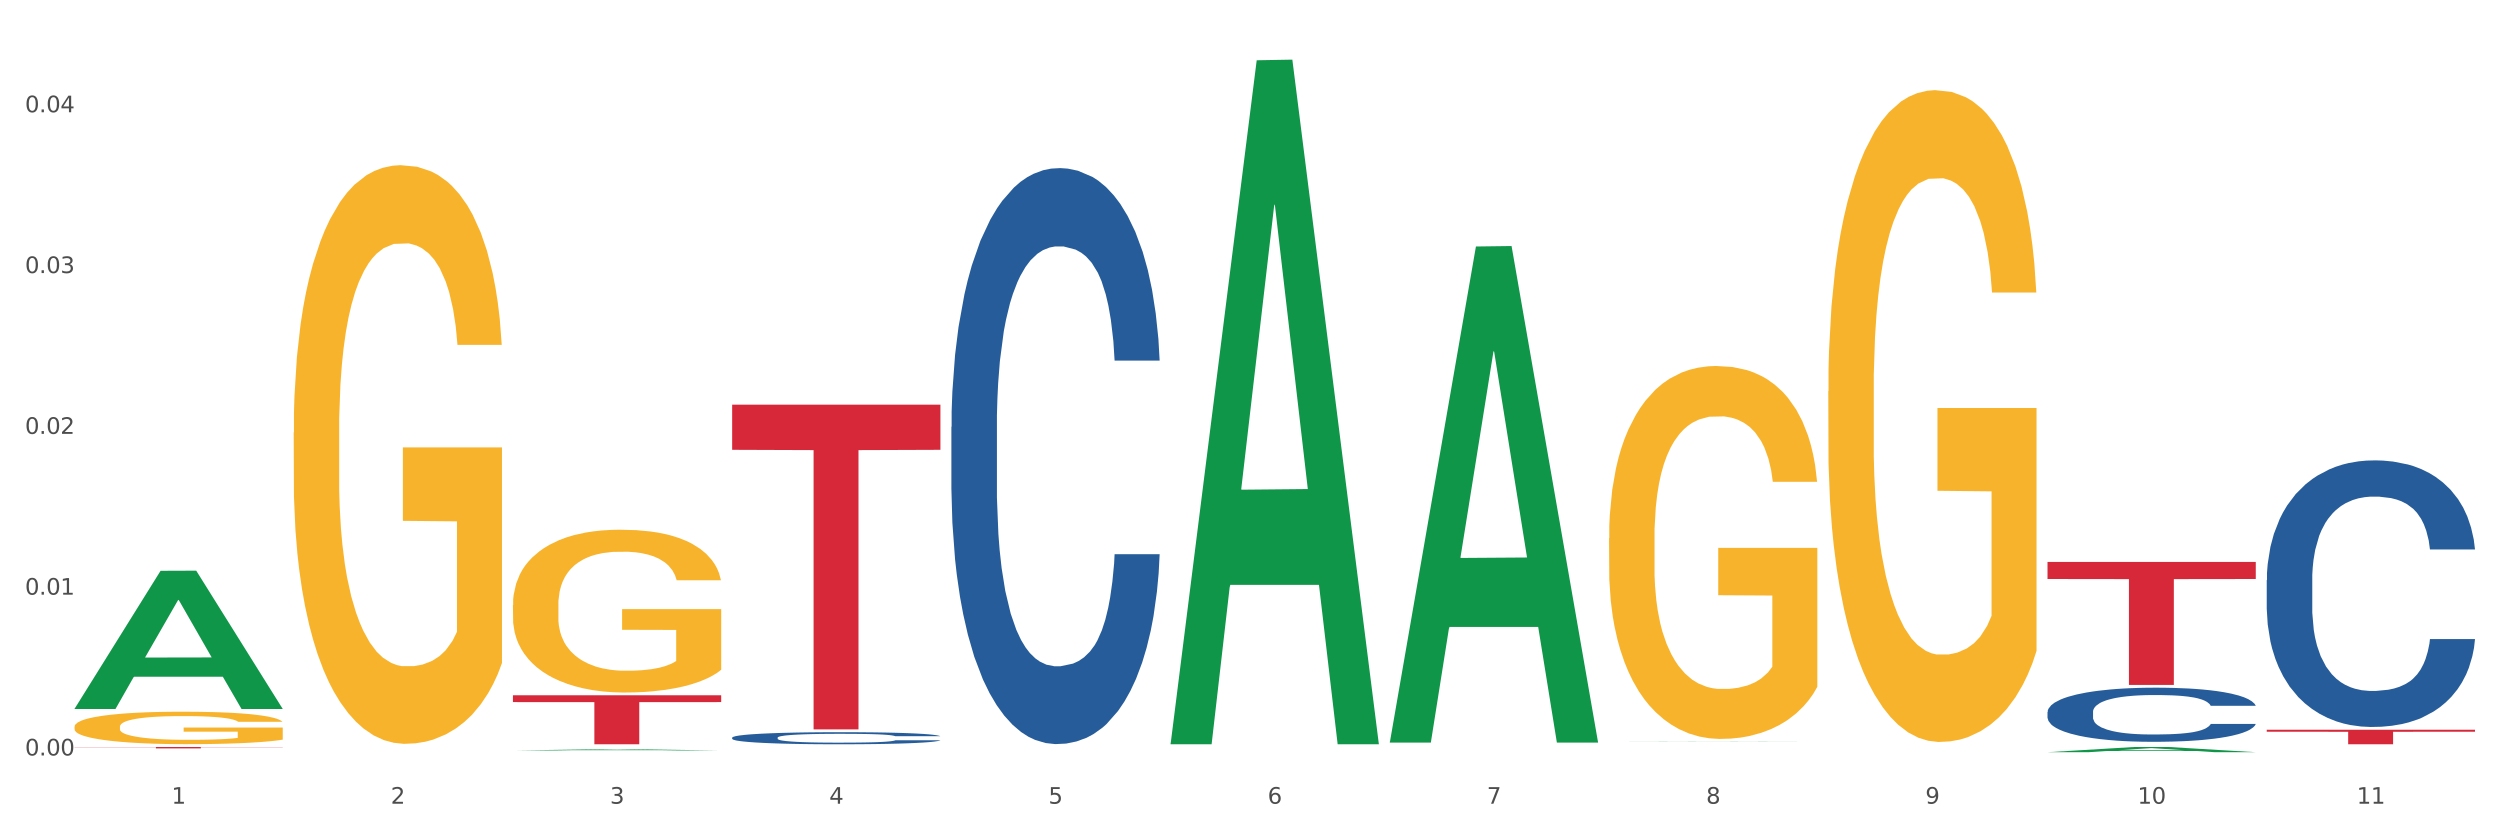 <?xml version="1.0" encoding="utf-8" standalone="no"?>
<!DOCTYPE svg PUBLIC "-//W3C//DTD SVG 1.1//EN"
  "http://www.w3.org/Graphics/SVG/1.1/DTD/svg11.dtd">
<svg xmlns:xlink="http://www.w3.org/1999/xlink" width="1080pt" height="360pt" viewBox="0 0 1080 360" xmlns="http://www.w3.org/2000/svg" version="1.1">
 <rect x="0" y="0" width="1080" height="360" fill="#333333" stroke="none"/>
 <defs>
  <style type="text/css">*{stroke-linejoin: round; stroke-linecap: butt}</style>
 </defs>
 <g id="figure_1">
  <g id="patch_1">
   <path d="M 0 360 
L 1080 360 
L 1080 0 
L 0 0 
z
" style="fill: #ffffff; stroke: #ffffff; stroke-linejoin: miter"/>
  </g>
  <g id="axes_1">
   <g id="matplotlib.axis_1">
    <g id="xtick_1">
     <g id="text_1">
      <!-- 1 -->
      <g style="fill: #4d4d4d" transform="translate(74.106 347.204) scale(0.096 -0.096)">
       <defs>
        <path id="DejaVuSans-31" d="M 794 531 
L 1825 531 
L 1825 4091 
L 703 3866 
L 703 4441 
L 1819 4666 
L 2450 4666 
L 2450 531 
L 3481 531 
L 3481 0 
L 794 0 
L 794 531 
z
" transform="scale(0.016)"/>
       </defs>
       <use xlink:href="#DejaVuSans-31"/>
      </g>
     </g>
    </g>
    <g id="xtick_2">
     <g id="text_2">
      <!-- 2 -->
      <g style="fill: #4d4d4d" transform="translate(168.812 347.204) scale(0.096 -0.096)">
       <defs>
        <path id="DejaVuSans-32" d="M 1228 531 
L 3431 531 
L 3431 0 
L 469 0 
L 469 531 
Q 828 903 1448 1529 
Q 2069 2156 2228 2338 
Q 2531 2678 2651 2914 
Q 2772 3150 2772 3378 
Q 2772 3750 2511 3984 
Q 2250 4219 1831 4219 
Q 1534 4219 1204 4116 
Q 875 4013 500 3803 
L 500 4441 
Q 881 4594 1212 4672 
Q 1544 4750 1819 4750 
Q 2544 4750 2975 4387 
Q 3406 4025 3406 3419 
Q 3406 3131 3298 2873 
Q 3191 2616 2906 2266 
Q 2828 2175 2409 1742 
Q 1991 1309 1228 531 
z
" transform="scale(0.016)"/>
       </defs>
       <use xlink:href="#DejaVuSans-32"/>
      </g>
     </g>
    </g>
    <g id="xtick_3">
     <g id="text_3">
      <!-- 3 -->
      <g style="fill: #4d4d4d" transform="translate(263.517 347.204) scale(0.096 -0.096)">
       <defs>
        <path id="DejaVuSans-33" d="M 2597 2516 
Q 3050 2419 3304 2112 
Q 3559 1806 3559 1356 
Q 3559 666 3084 287 
Q 2609 -91 1734 -91 
Q 1441 -91 1130 -33 
Q 819 25 488 141 
L 488 750 
Q 750 597 1062 519 
Q 1375 441 1716 441 
Q 2309 441 2620 675 
Q 2931 909 2931 1356 
Q 2931 1769 2642 2001 
Q 2353 2234 1838 2234 
L 1294 2234 
L 1294 2753 
L 1863 2753 
Q 2328 2753 2575 2939 
Q 2822 3125 2822 3475 
Q 2822 3834 2567 4026 
Q 2313 4219 1838 4219 
Q 1578 4219 1281 4162 
Q 984 4106 628 3988 
L 628 4550 
Q 988 4650 1302 4700 
Q 1616 4750 1894 4750 
Q 2613 4750 3031 4423 
Q 3450 4097 3450 3541 
Q 3450 3153 3228 2886 
Q 3006 2619 2597 2516 
z
" transform="scale(0.016)"/>
       </defs>
       <use xlink:href="#DejaVuSans-33"/>
      </g>
     </g>
    </g>
    <g id="xtick_4">
     <g id="text_4">
      <!-- 4 -->
      <g style="fill: #4d4d4d" transform="translate(358.223 347.204) scale(0.096 -0.096)">
       <defs>
        <path id="DejaVuSans-34" d="M 2419 4116 
L 825 1625 
L 2419 1625 
L 2419 4116 
z
M 2253 4666 
L 3047 4666 
L 3047 1625 
L 3713 1625 
L 3713 1100 
L 3047 1100 
L 3047 0 
L 2419 0 
L 2419 1100 
L 313 1100 
L 313 1709 
L 2253 4666 
z
" transform="scale(0.016)"/>
       </defs>
       <use xlink:href="#DejaVuSans-34"/>
      </g>
     </g>
    </g>
    <g id="xtick_5">
     <g id="text_5">
      <!-- 5 -->
      <g style="fill: #4d4d4d" transform="translate(452.928 347.204) scale(0.096 -0.096)">
       <defs>
        <path id="DejaVuSans-35" d="M 691 4666 
L 3169 4666 
L 3169 4134 
L 1269 4134 
L 1269 2991 
Q 1406 3038 1543 3061 
Q 1681 3084 1819 3084 
Q 2600 3084 3056 2656 
Q 3513 2228 3513 1497 
Q 3513 744 3044 326 
Q 2575 -91 1722 -91 
Q 1428 -91 1123 -41 
Q 819 9 494 109 
L 494 744 
Q 775 591 1075 516 
Q 1375 441 1709 441 
Q 2250 441 2565 725 
Q 2881 1009 2881 1497 
Q 2881 1984 2565 2268 
Q 2250 2553 1709 2553 
Q 1456 2553 1204 2497 
Q 953 2441 691 2322 
L 691 4666 
z
" transform="scale(0.016)"/>
       </defs>
       <use xlink:href="#DejaVuSans-35"/>
      </g>
     </g>
    </g>
    <g id="xtick_6">
     <g id="text_6">
      <!-- 6 -->
      <g style="fill: #4d4d4d" transform="translate(547.634 347.204) scale(0.096 -0.096)">
       <defs>
        <path id="DejaVuSans-36" d="M 2113 2584 
Q 1688 2584 1439 2293 
Q 1191 2003 1191 1497 
Q 1191 994 1439 701 
Q 1688 409 2113 409 
Q 2538 409 2786 701 
Q 3034 994 3034 1497 
Q 3034 2003 2786 2293 
Q 2538 2584 2113 2584 
z
M 3366 4563 
L 3366 3988 
Q 3128 4100 2886 4159 
Q 2644 4219 2406 4219 
Q 1781 4219 1451 3797 
Q 1122 3375 1075 2522 
Q 1259 2794 1537 2939 
Q 1816 3084 2150 3084 
Q 2853 3084 3261 2657 
Q 3669 2231 3669 1497 
Q 3669 778 3244 343 
Q 2819 -91 2113 -91 
Q 1303 -91 875 529 
Q 447 1150 447 2328 
Q 447 3434 972 4092 
Q 1497 4750 2381 4750 
Q 2619 4750 2861 4703 
Q 3103 4656 3366 4563 
z
" transform="scale(0.016)"/>
       </defs>
       <use xlink:href="#DejaVuSans-36"/>
      </g>
     </g>
    </g>
    <g id="xtick_7">
     <g id="text_7">
      <!-- 7 -->
      <g style="fill: #4d4d4d" transform="translate(642.339 347.204) scale(0.096 -0.096)">
       <defs>
        <path id="DejaVuSans-37" d="M 525 4666 
L 3525 4666 
L 3525 4397 
L 1831 0 
L 1172 0 
L 2766 4134 
L 525 4134 
L 525 4666 
z
" transform="scale(0.016)"/>
       </defs>
       <use xlink:href="#DejaVuSans-37"/>
      </g>
     </g>
    </g>
    <g id="xtick_8">
     <g id="text_8">
      <!-- 8 -->
      <g style="fill: #4d4d4d" transform="translate(737.044 347.204) scale(0.096 -0.096)">
       <defs>
        <path id="DejaVuSans-38" d="M 2034 2216 
Q 1584 2216 1326 1975 
Q 1069 1734 1069 1313 
Q 1069 891 1326 650 
Q 1584 409 2034 409 
Q 2484 409 2743 651 
Q 3003 894 3003 1313 
Q 3003 1734 2745 1975 
Q 2488 2216 2034 2216 
z
M 1403 2484 
Q 997 2584 770 2862 
Q 544 3141 544 3541 
Q 544 4100 942 4425 
Q 1341 4750 2034 4750 
Q 2731 4750 3128 4425 
Q 3525 4100 3525 3541 
Q 3525 3141 3298 2862 
Q 3072 2584 2669 2484 
Q 3125 2378 3379 2068 
Q 3634 1759 3634 1313 
Q 3634 634 3220 271 
Q 2806 -91 2034 -91 
Q 1263 -91 848 271 
Q 434 634 434 1313 
Q 434 1759 690 2068 
Q 947 2378 1403 2484 
z
M 1172 3481 
Q 1172 3119 1398 2916 
Q 1625 2713 2034 2713 
Q 2441 2713 2670 2916 
Q 2900 3119 2900 3481 
Q 2900 3844 2670 4047 
Q 2441 4250 2034 4250 
Q 1625 4250 1398 4047 
Q 1172 3844 1172 3481 
z
" transform="scale(0.016)"/>
       </defs>
       <use xlink:href="#DejaVuSans-38"/>
      </g>
     </g>
    </g>
    <g id="xtick_9">
     <g id="text_9">
      <!-- 9 -->
      <g style="fill: #4d4d4d" transform="translate(831.75 347.204) scale(0.096 -0.096)">
       <defs>
        <path id="DejaVuSans-39" d="M 703 97 
L 703 672 
Q 941 559 1184 500 
Q 1428 441 1663 441 
Q 2288 441 2617 861 
Q 2947 1281 2994 2138 
Q 2813 1869 2534 1725 
Q 2256 1581 1919 1581 
Q 1219 1581 811 2004 
Q 403 2428 403 3163 
Q 403 3881 828 4315 
Q 1253 4750 1959 4750 
Q 2769 4750 3195 4129 
Q 3622 3509 3622 2328 
Q 3622 1225 3098 567 
Q 2575 -91 1691 -91 
Q 1453 -91 1209 -44 
Q 966 3 703 97 
z
M 1959 2075 
Q 2384 2075 2632 2365 
Q 2881 2656 2881 3163 
Q 2881 3666 2632 3958 
Q 2384 4250 1959 4250 
Q 1534 4250 1286 3958 
Q 1038 3666 1038 3163 
Q 1038 2656 1286 2365 
Q 1534 2075 1959 2075 
z
" transform="scale(0.016)"/>
       </defs>
       <use xlink:href="#DejaVuSans-39"/>
      </g>
     </g>
    </g>
    <g id="xtick_10">
     <g id="text_10">
      <!-- 10 -->
      <g style="fill: #4d4d4d" transform="translate(923.401 347.204) scale(0.096 -0.096)">
       <defs>
        <path id="DejaVuSans-30" d="M 2034 4250 
Q 1547 4250 1301 3770 
Q 1056 3291 1056 2328 
Q 1056 1369 1301 889 
Q 1547 409 2034 409 
Q 2525 409 2770 889 
Q 3016 1369 3016 2328 
Q 3016 3291 2770 3770 
Q 2525 4250 2034 4250 
z
M 2034 4750 
Q 2819 4750 3233 4129 
Q 3647 3509 3647 2328 
Q 3647 1150 3233 529 
Q 2819 -91 2034 -91 
Q 1250 -91 836 529 
Q 422 1150 422 2328 
Q 422 3509 836 4129 
Q 1250 4750 2034 4750 
z
" transform="scale(0.016)"/>
       </defs>
       <use xlink:href="#DejaVuSans-31"/>
       <use xlink:href="#DejaVuSans-30" transform="translate(63.623 0)"/>
      </g>
     </g>
    </g>
    <g id="xtick_11">
     <g id="text_11">
      <!-- 11 -->
      <g style="fill: #4d4d4d" transform="translate(1018.107 347.204) scale(0.096 -0.096)">
       <use xlink:href="#DejaVuSans-31"/>
       <use xlink:href="#DejaVuSans-31" transform="translate(63.623 0)"/>
      </g>
     </g>
    </g>
    <g id="xtick_12"/>
    <g id="xtick_13"/>
    <g id="xtick_14"/>
    <g id="xtick_15"/>
    <g id="xtick_16"/>
    <g id="xtick_17"/>
    <g id="xtick_18"/>
    <g id="xtick_19"/>
    <g id="xtick_20"/>
    <g id="xtick_21"/>
   </g>
   <g id="matplotlib.axis_2">
    <g id="ytick_1">
     <g id="text_12">
      <!-- 0.00 -->
      <g style="fill: #4d4d4d" transform="translate(10.8 326.363) scale(0.096 -0.096)">
       <defs>
        <path id="DejaVuSans-2e" d="M 684 794 
L 1344 794 
L 1344 0 
L 684 0 
L 684 794 
z
" transform="scale(0.016)"/>
       </defs>
       <use xlink:href="#DejaVuSans-30"/>
       <use xlink:href="#DejaVuSans-2e" transform="translate(63.623 0)"/>
       <use xlink:href="#DejaVuSans-30" transform="translate(95.41 0)"/>
       <use xlink:href="#DejaVuSans-30" transform="translate(159.033 0)"/>
      </g>
     </g>
    </g>
    <g id="ytick_2">
     <g id="text_13">
      <!-- 0.01 -->
      <g style="fill: #4d4d4d" transform="translate(10.8 256.897) scale(0.096 -0.096)">
       <use xlink:href="#DejaVuSans-30"/>
       <use xlink:href="#DejaVuSans-2e" transform="translate(63.623 0)"/>
       <use xlink:href="#DejaVuSans-30" transform="translate(95.41 0)"/>
       <use xlink:href="#DejaVuSans-31" transform="translate(159.033 0)"/>
      </g>
     </g>
    </g>
    <g id="ytick_3">
     <g id="text_14">
      <!-- 0.02 -->
      <g style="fill: #4d4d4d" transform="translate(10.8 187.432) scale(0.096 -0.096)">
       <use xlink:href="#DejaVuSans-30"/>
       <use xlink:href="#DejaVuSans-2e" transform="translate(63.623 0)"/>
       <use xlink:href="#DejaVuSans-30" transform="translate(95.41 0)"/>
       <use xlink:href="#DejaVuSans-32" transform="translate(159.033 0)"/>
      </g>
     </g>
    </g>
    <g id="ytick_4">
     <g id="text_15">
      <!-- 0.03 -->
      <g style="fill: #4d4d4d" transform="translate(10.8 117.966) scale(0.096 -0.096)">
       <use xlink:href="#DejaVuSans-30"/>
       <use xlink:href="#DejaVuSans-2e" transform="translate(63.623 0)"/>
       <use xlink:href="#DejaVuSans-30" transform="translate(95.41 0)"/>
       <use xlink:href="#DejaVuSans-33" transform="translate(159.033 0)"/>
      </g>
     </g>
    </g>
    <g id="ytick_5">
     <g id="text_16">
      <!-- 0.04 -->
      <g style="fill: #4d4d4d" transform="translate(10.8 48.5) scale(0.096 -0.096)">
       <use xlink:href="#DejaVuSans-30"/>
       <use xlink:href="#DejaVuSans-2e" transform="translate(63.623 0)"/>
       <use xlink:href="#DejaVuSans-30" transform="translate(95.41 0)"/>
       <use xlink:href="#DejaVuSans-34" transform="translate(159.033 0)"/>
      </g>
     </g>
    </g>
    <g id="ytick_6"/>
    <g id="ytick_7"/>
    <g id="ytick_8"/>
    <g id="ytick_9"/>
   </g>
   <g id="PolyCollection_1">
    <path d="M 32.175 306.164 
L 32.268 306.107 
L 69.369 246.582 
L 84.766 246.526 
L 122.145 306.276 
L 104.337 306.276 
L 96.267 292.362 
L 57.96 292.362 
L 57.682 292.587 
L 49.891 306.276 
L 32.175 306.276 
L 32.175 306.164 
L 62.783 284.059 
L 91.444 284.003 
L 77.253 259.261 
L 77.067 259.149 
L 76.882 259.317 
L 62.691 284.003 
L 62.783 284.059 
L 32.175 306.164 
z
" clip-path="url(#pfb29889eda)" style="fill: #109648"/>
    <path d="M 884.524 307.585 
L 884.631 307.563 
L 884.631 306.965 
L 884.95 306.154 
L 886.12 304.659 
L 887.608 303.527 
L 890.161 302.203 
L 891.543 301.648 
L 893.351 301.028 
L 897.073 300.025 
L 901.327 299.17 
L 904.305 298.7 
L 906.538 298.401 
L 911.537 297.868 
L 914.408 297.633 
L 917.386 297.44 
L 919.938 297.312 
L 924.192 297.163 
L 927.595 297.099 
L 931.53 297.077 
L 934.827 297.099 
L 939.187 297.184 
L 945.568 297.44 
L 948.014 297.59 
L 951.311 297.846 
L 954.714 298.188 
L 957.479 298.53 
L 960.669 299.021 
L 963.966 299.662 
L 967.157 300.473 
L 969.39 301.221 
L 971.198 302.011 
L 972.793 302.972 
L 973.963 304.018 
L 974.495 304.894 
L 955.033 304.894 
L 954.501 304.104 
L 953.438 303.249 
L 952.374 302.673 
L 951.204 302.203 
L 949.396 301.669 
L 947.801 301.327 
L 945.143 300.922 
L 942.697 300.665 
L 940.676 300.516 
L 938.23 300.388 
L 933.019 300.26 
L 929.297 300.26 
L 926.957 300.302 
L 924.086 300.409 
L 921.64 300.558 
L 918.768 300.815 
L 916.535 301.092 
L 914.302 301.455 
L 913.026 301.712 
L 911.111 302.182 
L 909.835 302.566 
L 908.134 303.228 
L 907.176 303.698 
L 905.475 304.915 
L 904.73 305.812 
L 904.411 306.432 
L 904.199 307.115 
L 904.199 310.447 
L 904.837 311.942 
L 905.368 312.582 
L 906.219 313.308 
L 907.814 314.248 
L 910.154 315.166 
L 912.6 315.828 
L 914.621 316.234 
L 916.535 316.533 
L 918.449 316.768 
L 920.789 316.982 
L 922.703 317.11 
L 925.575 317.238 
L 928.978 317.302 
L 931.636 317.302 
L 937.06 317.195 
L 939.506 317.088 
L 941.846 316.939 
L 944.398 316.704 
L 946.419 316.448 
L 947.589 316.256 
L 949.503 315.85 
L 950.992 315.423 
L 952.268 314.931 
L 953.119 314.504 
L 954.076 313.864 
L 954.82 313.137 
L 955.033 312.753 
L 974.495 312.753 
L 974.069 313.522 
L 973.325 314.269 
L 971.836 315.273 
L 970.666 315.85 
L 968.858 316.555 
L 966.944 317.152 
L 964.285 317.815 
L 961.839 318.306 
L 959.287 318.733 
L 956.522 319.117 
L 951.523 319.651 
L 949.715 319.801 
L 945.887 320.057 
L 942.909 320.206 
L 938.549 320.356 
L 934.082 320.441 
L 929.403 320.463 
L 925.256 320.42 
L 920.683 320.292 
L 917.811 320.164 
L 914.621 319.972 
L 910.899 319.673 
L 907.389 319.309 
L 904.092 318.882 
L 901.008 318.391 
L 898.137 317.836 
L 894.415 316.918 
L 891.65 316.021 
L 889.629 315.188 
L 888.246 314.483 
L 886.864 313.586 
L 886.12 312.967 
L 884.95 311.472 
L 884.524 310.083 
L 884.524 307.585 
z
" clip-path="url(#pfb29889eda)" style="fill: #255c99"/>
    <path d="M 979.23 250.63 
L 979.336 250.524 
L 979.336 247.579 
L 979.655 243.582 
L 980.825 236.219 
L 982.314 230.644 
L 984.866 224.122 
L 986.249 221.387 
L 988.057 218.337 
L 991.779 213.393 
L 996.033 209.186 
L 999.01 206.871 
L 1001.244 205.399 
L 1006.242 202.769 
L 1009.114 201.612 
L 1012.091 200.665 
L 1014.644 200.034 
L 1018.898 199.298 
L 1022.301 198.982 
L 1026.236 198.877 
L 1029.532 198.982 
L 1033.893 199.403 
L 1040.273 200.665 
L 1042.719 201.402 
L 1046.016 202.664 
L 1049.419 204.347 
L 1052.184 206.03 
L 1055.375 208.449 
L 1058.672 211.605 
L 1061.862 215.602 
L 1064.095 219.284 
L 1065.903 223.176 
L 1067.498 227.909 
L 1068.668 233.063 
L 1069.2 237.376 
L 1049.738 237.376 
L 1049.207 233.484 
L 1048.143 229.276 
L 1047.08 226.436 
L 1045.91 224.122 
L 1044.102 221.493 
L 1042.507 219.81 
L 1039.848 217.811 
L 1037.402 216.549 
L 1035.381 215.812 
L 1032.935 215.181 
L 1027.724 214.55 
L 1024.002 214.55 
L 1021.663 214.761 
L 1018.791 215.286 
L 1016.345 216.023 
L 1013.474 217.285 
L 1011.24 218.653 
L 1009.007 220.441 
L 1007.731 221.703 
L 1005.817 224.017 
L 1004.541 225.91 
L 1002.839 229.171 
L 1001.882 231.485 
L 1000.18 237.481 
L 999.436 241.899 
L 999.117 244.95 
L 998.904 248.316 
L 998.904 264.725 
L 999.542 272.088 
L 1000.074 275.244 
L 1000.925 278.82 
L 1002.52 283.448 
L 1004.86 287.971 
L 1007.306 291.232 
L 1009.326 293.231 
L 1011.24 294.703 
L 1013.155 295.861 
L 1015.494 296.912 
L 1017.409 297.544 
L 1020.28 298.175 
L 1023.683 298.49 
L 1026.342 298.49 
L 1031.766 297.964 
L 1034.212 297.438 
L 1036.551 296.702 
L 1039.104 295.545 
L 1041.124 294.283 
L 1042.294 293.336 
L 1044.208 291.337 
L 1045.697 289.234 
L 1046.973 286.814 
L 1047.824 284.711 
L 1048.781 281.555 
L 1049.526 277.979 
L 1049.738 276.085 
L 1069.2 276.085 
L 1068.775 279.872 
L 1068.03 283.554 
L 1066.541 288.497 
L 1065.371 291.337 
L 1063.564 294.809 
L 1061.649 297.754 
L 1058.991 301.015 
L 1056.545 303.434 
L 1053.992 305.538 
L 1051.227 307.431 
L 1046.229 310.061 
L 1044.421 310.797 
L 1040.592 312.06 
L 1037.615 312.796 
L 1033.254 313.532 
L 1028.788 313.953 
L 1024.109 314.058 
L 1019.961 313.848 
L 1015.388 313.217 
L 1012.517 312.585 
L 1009.326 311.639 
L 1005.604 310.166 
L 1002.095 308.378 
L 998.798 306.274 
L 995.714 303.855 
L 992.842 301.12 
L 989.12 296.597 
L 986.355 292.179 
L 984.334 288.077 
L 982.952 284.605 
L 981.569 280.188 
L 980.825 277.137 
L 979.655 269.774 
L 979.23 262.937 
L 979.23 250.63 
z
" clip-path="url(#pfb29889eda)" style="fill: #255c99"/>
    <path d="M 32.175 313.942 
L 32.281 313.93 
L 32.281 313.469 
L 32.494 313.072 
L 33.556 312.111 
L 35.149 311.318 
L 36.318 310.895 
L 37.486 310.549 
L 38.867 310.204 
L 40.567 309.845 
L 43.647 309.32 
L 45.559 309.051 
L 47.896 308.77 
L 52.145 308.36 
L 55.225 308.129 
L 58.412 307.937 
L 63.617 307.707 
L 67.016 307.604 
L 70.627 307.528 
L 74.983 307.476 
L 78.275 307.464 
L 85.499 307.502 
L 91.659 307.617 
L 94.634 307.707 
L 98.458 307.861 
L 100.476 307.963 
L 103.769 308.168 
L 107.168 308.437 
L 109.505 308.667 
L 113.01 309.102 
L 115.666 309.538 
L 118.109 310.076 
L 119.383 310.447 
L 120.339 310.793 
L 121.189 311.19 
L 122.039 311.817 
L 102.919 311.817 
L 102.175 311.369 
L 101.007 310.946 
L 99.307 310.537 
L 97.82 310.28 
L 95.271 309.96 
L 92.934 309.755 
L 90.491 309.602 
L 87.517 309.474 
L 85.18 309.41 
L 81.887 309.359 
L 75.407 309.371 
L 71.052 309.474 
L 68.078 309.602 
L 66.166 309.717 
L 64.467 309.845 
L 62.555 310.024 
L 60.324 310.293 
L 58.731 310.537 
L 57.137 310.844 
L 55.863 311.151 
L 54.694 311.51 
L 53.738 311.894 
L 52.995 312.291 
L 52.357 312.777 
L 51.826 313.584 
L 51.826 315.338 
L 52.039 315.735 
L 52.57 316.26 
L 53.207 316.657 
L 54.269 317.13 
L 55.225 317.451 
L 57.031 317.912 
L 59.049 318.296 
L 60.643 318.539 
L 62.236 318.744 
L 64.998 319.025 
L 68.078 319.256 
L 70.734 319.397 
L 74.345 319.525 
L 76.788 319.576 
L 78.913 319.602 
L 84.118 319.602 
L 87.835 319.563 
L 91.978 319.474 
L 95.165 319.358 
L 97.82 319.218 
L 100.795 318.987 
L 102.707 318.769 
L 102.707 316.093 
L 79.338 316.081 
L 79.338 314.301 
L 122.145 314.301 
L 122.145 319.525 
L 120.339 319.794 
L 118.321 320.037 
L 116.197 320.255 
L 113.01 320.523 
L 109.186 320.78 
L 105.787 320.959 
L 102.175 321.112 
L 97.927 321.253 
L 92.403 321.381 
L 89.004 321.433 
L 84.755 321.471 
L 79.763 321.484 
L 75.407 321.458 
L 71.159 321.394 
L 66.697 321.279 
L 62.342 321.112 
L 59.049 320.946 
L 55.756 320.741 
L 52.251 320.472 
L 49.489 320.216 
L 47.365 319.986 
L 45.028 319.691 
L 42.479 319.307 
L 40.567 318.961 
L 38.867 318.603 
L 37.061 318.142 
L 35.787 317.745 
L 34.512 317.246 
L 33.768 316.874 
L 32.919 316.298 
L 32.281 315.492 
L 32.175 313.942 
z
" clip-path="url(#pfb29889eda)" style="fill: #f7b32b"/>
    <path d="M 126.88 186.871 
L 126.987 186.643 
L 126.987 178.424 
L 127.199 171.347 
L 128.261 154.224 
L 129.855 140.07 
L 131.023 132.536 
L 132.192 126.372 
L 133.572 120.208 
L 135.272 113.815 
L 138.352 104.455 
L 140.264 99.66 
L 142.601 94.638 
L 146.85 87.332 
L 149.931 83.223 
L 153.117 79.798 
L 158.322 75.689 
L 161.721 73.862 
L 165.333 72.493 
L 169.688 71.579 
L 172.981 71.351 
L 180.204 72.036 
L 186.365 74.091 
L 189.339 75.689 
L 193.163 78.428 
L 195.181 80.255 
L 198.474 83.908 
L 201.873 88.702 
L 204.21 92.811 
L 207.716 100.574 
L 210.371 108.336 
L 212.814 117.925 
L 214.089 124.545 
L 215.045 130.709 
L 215.895 137.787 
L 216.744 148.973 
L 197.624 148.973 
L 196.881 140.983 
L 195.712 133.449 
L 194.013 126.143 
L 192.526 121.577 
L 189.976 115.87 
L 187.64 112.217 
L 185.196 109.477 
L 182.222 107.194 
L 179.885 106.053 
L 176.592 105.14 
L 170.113 105.368 
L 165.758 107.194 
L 162.784 109.477 
L 160.872 111.532 
L 159.172 113.815 
L 157.26 117.011 
L 155.029 121.806 
L 153.436 126.143 
L 151.843 131.623 
L 150.568 137.102 
L 149.4 143.494 
L 148.444 150.343 
L 147.7 157.421 
L 147.063 166.096 
L 146.532 180.479 
L 146.532 211.756 
L 146.744 218.833 
L 147.275 228.194 
L 147.912 235.271 
L 148.975 243.718 
L 149.931 249.426 
L 151.736 257.645 
L 153.755 264.494 
L 155.348 268.831 
L 156.941 272.484 
L 159.703 277.507 
L 162.784 281.616 
L 165.439 284.127 
L 169.051 286.41 
L 171.494 287.324 
L 173.618 287.78 
L 178.823 287.78 
L 182.541 287.095 
L 186.684 285.497 
L 189.87 283.443 
L 192.526 280.931 
L 195.5 276.822 
L 197.412 272.941 
L 197.412 225.226 
L 174.043 224.998 
L 174.043 193.264 
L 216.851 193.264 
L 216.851 286.41 
L 215.045 291.205 
L 213.027 295.543 
L 210.902 299.424 
L 207.716 304.218 
L 203.892 308.784 
L 200.492 311.98 
L 196.881 314.72 
L 192.632 317.231 
L 187.108 319.514 
L 183.709 320.427 
L 179.46 321.112 
L 174.468 321.34 
L 170.113 320.884 
L 165.864 319.742 
L 161.403 317.688 
L 157.048 314.72 
L 153.755 311.752 
L 150.462 308.099 
L 146.956 303.305 
L 144.195 298.739 
L 142.07 294.629 
L 139.733 289.378 
L 137.184 282.529 
L 135.272 276.365 
L 133.572 269.973 
L 131.767 261.754 
L 130.492 254.677 
L 129.217 245.773 
L 128.474 239.152 
L 127.624 228.879 
L 126.987 214.496 
L 126.88 186.871 
z
" clip-path="url(#pfb29889eda)" style="fill: #f7b32b"/>
    <path d="M 221.586 261.341 
L 221.692 261.277 
L 221.692 258.964 
L 221.905 256.973 
L 222.967 252.155 
L 224.56 248.172 
L 225.729 246.052 
L 226.897 244.318 
L 228.278 242.583 
L 229.978 240.785 
L 233.058 238.151 
L 234.97 236.802 
L 237.307 235.389 
L 241.556 233.333 
L 244.636 232.177 
L 247.823 231.213 
L 253.028 230.057 
L 256.427 229.543 
L 260.038 229.158 
L 264.394 228.901 
L 267.686 228.837 
L 274.91 229.029 
L 281.07 229.607 
L 284.045 230.057 
L 287.869 230.828 
L 289.887 231.342 
L 293.18 232.37 
L 296.579 233.719 
L 298.916 234.875 
L 302.421 237.059 
L 305.077 239.243 
L 307.52 241.941 
L 308.794 243.804 
L 309.75 245.538 
L 310.6 247.53 
L 311.45 250.677 
L 292.33 250.677 
L 291.586 248.429 
L 290.418 246.309 
L 288.718 244.254 
L 287.231 242.969 
L 284.682 241.363 
L 282.345 240.335 
L 279.902 239.564 
L 276.928 238.922 
L 274.591 238.601 
L 271.298 238.344 
L 264.818 238.408 
L 260.463 238.922 
L 257.489 239.564 
L 255.577 240.142 
L 253.878 240.785 
L 251.966 241.684 
L 249.735 243.033 
L 248.142 244.254 
L 246.548 245.795 
L 245.274 247.337 
L 244.105 249.136 
L 243.149 251.063 
L 242.406 253.054 
L 241.768 255.495 
L 241.237 259.542 
L 241.237 268.343 
L 241.45 270.334 
L 241.981 272.968 
L 242.618 274.959 
L 243.68 277.336 
L 244.636 278.942 
L 246.442 281.254 
L 248.46 283.182 
L 250.054 284.402 
L 251.647 285.43 
L 254.409 286.843 
L 257.489 287.999 
L 260.145 288.706 
L 263.756 289.348 
L 266.199 289.605 
L 268.324 289.734 
L 273.529 289.734 
L 277.246 289.541 
L 281.389 289.091 
L 284.576 288.513 
L 287.231 287.807 
L 290.206 286.65 
L 292.118 285.558 
L 292.118 272.133 
L 268.749 272.068 
L 268.749 263.139 
L 311.556 263.139 
L 311.556 289.348 
L 309.75 290.697 
L 307.732 291.918 
L 305.608 293.01 
L 302.421 294.359 
L 298.597 295.644 
L 295.198 296.543 
L 291.586 297.314 
L 287.338 298.02 
L 281.814 298.663 
L 278.415 298.92 
L 274.166 299.112 
L 269.174 299.177 
L 264.818 299.048 
L 260.57 298.727 
L 256.108 298.149 
L 251.753 297.314 
L 248.46 296.479 
L 245.167 295.451 
L 241.662 294.102 
L 238.9 292.817 
L 236.776 291.661 
L 234.439 290.183 
L 231.89 288.256 
L 229.978 286.522 
L 228.278 284.723 
L 226.472 282.411 
L 225.198 280.419 
L 223.923 277.914 
L 223.179 276.051 
L 222.33 273.16 
L 221.692 269.114 
L 221.586 261.341 
z
" clip-path="url(#pfb29889eda)" style="fill: #f7b32b"/>
    <path d="M 695.113 232.554 
L 695.22 232.407 
L 695.22 227.11 
L 695.432 222.549 
L 696.494 211.513 
L 698.088 202.39 
L 699.256 197.535 
L 700.424 193.562 
L 701.805 189.589 
L 703.505 185.469 
L 706.585 179.436 
L 708.497 176.346 
L 710.834 173.109 
L 715.083 168.401 
L 718.164 165.752 
L 721.35 163.545 
L 726.555 160.896 
L 729.954 159.719 
L 733.566 158.836 
L 737.921 158.248 
L 741.214 158.101 
L 748.437 158.542 
L 754.598 159.866 
L 757.572 160.896 
L 761.396 162.662 
L 763.414 163.839 
L 766.707 166.193 
L 770.106 169.283 
L 772.443 171.932 
L 775.948 176.935 
L 778.604 181.938 
L 781.047 188.117 
L 782.322 192.385 
L 783.278 196.357 
L 784.128 200.919 
L 784.977 208.129 
L 765.857 208.129 
L 765.114 202.979 
L 763.945 198.123 
L 762.246 193.415 
L 760.759 190.472 
L 758.209 186.793 
L 755.872 184.439 
L 753.429 182.673 
L 750.455 181.202 
L 748.118 180.466 
L 744.825 179.878 
L 738.346 180.025 
L 733.991 181.202 
L 731.016 182.673 
L 729.104 183.998 
L 727.405 185.469 
L 725.493 187.529 
L 723.262 190.619 
L 721.669 193.415 
L 720.076 196.946 
L 718.801 200.477 
L 717.632 204.597 
L 716.676 209.012 
L 715.933 213.573 
L 715.296 219.164 
L 714.764 228.434 
L 714.764 248.593 
L 714.977 253.154 
L 715.508 259.187 
L 716.145 263.748 
L 717.208 269.192 
L 718.164 272.871 
L 719.969 278.168 
L 721.988 282.582 
L 723.581 285.378 
L 725.174 287.732 
L 727.936 290.969 
L 731.016 293.618 
L 733.672 295.236 
L 737.284 296.708 
L 739.727 297.296 
L 741.851 297.591 
L 747.056 297.591 
L 750.774 297.149 
L 754.916 296.119 
L 758.103 294.795 
L 760.759 293.176 
L 763.733 290.528 
L 765.645 288.026 
L 765.645 257.274 
L 742.276 257.127 
L 742.276 236.674 
L 785.084 236.674 
L 785.084 296.708 
L 783.278 299.798 
L 781.26 302.593 
L 779.135 305.095 
L 775.948 308.185 
L 772.124 311.128 
L 768.725 313.188 
L 765.114 314.953 
L 760.865 316.572 
L 755.341 318.043 
L 751.942 318.632 
L 747.693 319.073 
L 742.701 319.22 
L 738.346 318.926 
L 734.097 318.19 
L 729.636 316.866 
L 725.28 314.953 
L 721.988 313.04 
L 718.695 310.686 
L 715.189 307.596 
L 712.428 304.653 
L 710.303 302.005 
L 707.966 298.621 
L 705.417 294.206 
L 703.505 290.234 
L 701.805 286.114 
L 700 280.817 
L 698.725 276.255 
L 697.45 270.517 
L 696.707 266.25 
L 695.857 259.628 
L 695.22 250.358 
L 695.113 232.554 
z
" clip-path="url(#pfb29889eda)" style="fill: #f7b32b"/>
    <path d="M 789.819 169.065 
L 789.925 168.808 
L 789.925 159.551 
L 790.138 151.579 
L 791.2 132.292 
L 792.793 116.348 
L 793.962 107.861 
L 795.13 100.918 
L 796.511 93.975 
L 798.21 86.774 
L 801.291 76.231 
L 803.203 70.83 
L 805.54 65.173 
L 809.789 56.943 
L 812.869 52.315 
L 816.056 48.457 
L 821.261 43.828 
L 824.66 41.771 
L 828.271 40.228 
L 832.626 39.199 
L 835.919 38.942 
L 843.142 39.714 
L 849.303 42.028 
L 852.277 43.828 
L 856.101 46.914 
L 858.12 48.971 
L 861.413 53.086 
L 864.812 58.486 
L 867.149 63.115 
L 870.654 71.859 
L 873.309 80.602 
L 875.753 91.403 
L 877.027 98.861 
L 877.983 105.804 
L 878.833 113.776 
L 879.683 126.377 
L 860.563 126.377 
L 859.819 117.376 
L 858.651 108.89 
L 856.951 100.661 
L 855.464 95.518 
L 852.915 89.089 
L 850.578 84.974 
L 848.135 81.888 
L 845.161 79.316 
L 842.824 78.031 
L 839.531 77.002 
L 833.051 77.259 
L 828.696 79.316 
L 825.722 81.888 
L 823.81 84.202 
L 822.11 86.774 
L 820.198 90.374 
L 817.968 95.775 
L 816.374 100.661 
L 814.781 106.833 
L 813.506 113.004 
L 812.338 120.205 
L 811.382 127.92 
L 810.638 135.892 
L 810.001 145.664 
L 809.47 161.865 
L 809.47 197.096 
L 809.682 205.068 
L 810.213 215.612 
L 810.851 223.583 
L 811.913 233.098 
L 812.869 239.527 
L 814.675 248.785 
L 816.693 256.5 
L 818.286 261.386 
L 819.88 265.501 
L 822.641 271.158 
L 825.722 275.787 
L 828.377 278.616 
L 831.989 281.187 
L 834.432 282.216 
L 836.557 282.73 
L 841.761 282.73 
L 845.479 281.959 
L 849.622 280.159 
L 852.809 277.844 
L 855.464 275.016 
L 858.438 270.387 
L 860.35 266.015 
L 860.35 212.268 
L 836.981 212.011 
L 836.981 176.266 
L 879.789 176.266 
L 879.789 281.187 
L 877.983 286.588 
L 875.965 291.474 
L 873.841 295.846 
L 870.654 301.246 
L 866.83 306.389 
L 863.431 309.989 
L 859.819 313.075 
L 855.57 315.904 
L 850.047 318.476 
L 846.648 319.504 
L 842.399 320.276 
L 837.406 320.533 
L 833.051 320.019 
L 828.802 318.733 
L 824.341 316.418 
L 819.986 313.075 
L 816.693 309.732 
L 813.4 305.618 
L 809.895 300.217 
L 807.133 295.074 
L 805.009 290.445 
L 802.672 284.531 
L 800.122 276.816 
L 798.21 269.872 
L 796.511 262.672 
L 794.705 253.414 
L 793.43 245.442 
L 792.156 235.413 
L 791.412 227.955 
L 790.562 216.383 
L 789.925 200.182 
L 789.819 169.065 
z
" clip-path="url(#pfb29889eda)" style="fill: #f7b32b"/>
    <path d="M 32.175 322.716 
L 122.145 322.716 
L 122.145 322.797 
L 86.754 322.797 
L 86.754 323.297 
L 67.353 323.297 
L 67.353 322.797 
L 32.175 322.797 
L 32.175 322.716 
L 32.175 322.716 
z
" clip-path="url(#pfb29889eda)" style="fill: #d62839"/>
    <path d="M 410.997 184.423 
L 411.103 184.196 
L 411.103 177.833 
L 411.422 169.197 
L 412.592 153.29 
L 414.081 141.245 
L 416.633 127.156 
L 418.016 121.248 
L 419.824 114.657 
L 423.546 103.977 
L 427.8 94.887 
L 430.778 89.887 
L 433.011 86.706 
L 438.009 81.024 
L 440.881 78.525 
L 443.858 76.479 
L 446.411 75.116 
L 450.665 73.525 
L 454.068 72.843 
L 458.003 72.616 
L 461.299 72.843 
L 465.66 73.752 
L 472.041 76.479 
L 474.487 78.07 
L 477.783 80.797 
L 481.186 84.433 
L 483.951 88.069 
L 487.142 93.296 
L 490.439 100.113 
L 493.629 108.749 
L 495.862 116.703 
L 497.67 125.111 
L 499.266 135.337 
L 500.435 146.472 
L 500.967 155.789 
L 481.505 155.789 
L 480.974 147.381 
L 479.91 138.291 
L 478.847 132.155 
L 477.677 127.156 
L 475.869 121.475 
L 474.274 117.839 
L 471.615 113.521 
L 469.169 110.794 
L 467.149 109.203 
L 464.703 107.84 
L 459.491 106.476 
L 455.769 106.476 
L 453.43 106.931 
L 450.558 108.067 
L 448.112 109.658 
L 445.241 112.385 
L 443.008 115.339 
L 440.774 119.202 
L 439.498 121.929 
L 437.584 126.929 
L 436.308 131.019 
L 434.606 138.064 
L 433.649 143.063 
L 431.947 156.017 
L 431.203 165.561 
L 430.884 172.151 
L 430.671 179.423 
L 430.671 214.874 
L 431.309 230.782 
L 431.841 237.599 
L 432.692 245.326 
L 434.287 255.325 
L 436.627 265.096 
L 439.073 272.141 
L 441.093 276.459 
L 443.008 279.64 
L 444.922 282.14 
L 447.262 284.413 
L 449.176 285.776 
L 452.047 287.14 
L 455.45 287.821 
L 458.109 287.821 
L 463.533 286.685 
L 465.979 285.549 
L 468.318 283.958 
L 470.871 281.458 
L 472.891 278.731 
L 474.061 276.686 
L 475.975 272.368 
L 477.464 267.823 
L 478.74 262.597 
L 479.591 258.052 
L 480.548 251.234 
L 481.293 243.508 
L 481.505 239.417 
L 500.967 239.417 
L 500.542 247.598 
L 499.797 255.552 
L 498.308 266.233 
L 497.139 272.368 
L 495.331 279.868 
L 493.416 286.231 
L 490.758 293.275 
L 488.312 298.502 
L 485.759 303.047 
L 482.994 307.137 
L 477.996 312.819 
L 476.188 314.409 
L 472.36 317.136 
L 469.382 318.727 
L 465.022 320.318 
L 460.555 321.227 
L 455.876 321.454 
L 451.728 321 
L 447.155 319.636 
L 444.284 318.273 
L 441.093 316.227 
L 437.371 313.046 
L 433.862 309.183 
L 430.565 304.638 
L 427.481 299.411 
L 424.609 293.502 
L 420.887 283.731 
L 418.122 274.186 
L 416.102 265.324 
L 414.719 257.824 
L 413.337 248.28 
L 412.592 241.69 
L 411.422 225.782 
L 410.997 211.011 
L 410.997 184.423 
z
" clip-path="url(#pfb29889eda)" style="fill: #255c99"/>
    <path d="M 316.291 174.822 
L 406.262 174.822 
L 406.262 194.318 
L 370.871 194.449 
L 370.871 315.114 
L 351.469 315.114 
L 351.469 194.449 
L 316.291 194.318 
L 316.291 174.953 
L 316.291 174.822 
z
" clip-path="url(#pfb29889eda)" style="fill: #d62839"/>
    <path d="M 884.524 242.744 
L 974.495 242.744 
L 974.495 250.13 
L 939.103 250.18 
L 939.103 295.89 
L 919.702 295.89 
L 919.702 250.18 
L 884.524 250.13 
L 884.524 242.794 
L 884.524 242.744 
z
" clip-path="url(#pfb29889eda)" style="fill: #d62839"/>
    <path d="M 979.23 315.246 
L 1069.2 315.246 
L 1069.2 316.119 
L 1033.809 316.125 
L 1033.809 321.528 
L 1014.408 321.528 
L 1014.408 316.125 
L 979.23 316.119 
L 979.23 315.252 
L 979.23 315.246 
z
" clip-path="url(#pfb29889eda)" style="fill: #d62839"/>
    <path d="M 221.586 300.364 
L 311.556 300.364 
L 311.556 303.306 
L 276.165 303.325 
L 276.165 321.528 
L 256.764 321.528 
L 256.764 303.325 
L 221.586 303.306 
L 221.586 300.384 
L 221.586 300.364 
z
" clip-path="url(#pfb29889eda)" style="fill: #d62839"/>
    <path d="M 316.291 318.65 
L 316.398 318.645 
L 316.398 318.512 
L 316.717 318.33 
L 317.887 317.996 
L 319.376 317.743 
L 321.928 317.448 
L 323.31 317.323 
L 325.118 317.185 
L 328.84 316.961 
L 333.094 316.77 
L 336.072 316.665 
L 338.305 316.598 
L 343.304 316.479 
L 346.175 316.426 
L 349.153 316.383 
L 351.705 316.355 
L 355.959 316.321 
L 359.362 316.307 
L 363.297 316.302 
L 366.594 316.307 
L 370.954 316.326 
L 377.335 316.383 
L 379.781 316.417 
L 383.078 316.474 
L 386.481 316.55 
L 389.246 316.627 
L 392.436 316.736 
L 395.733 316.88 
L 398.924 317.061 
L 401.157 317.228 
L 402.965 317.405 
L 404.56 317.619 
L 405.73 317.853 
L 406.262 318.049 
L 386.8 318.049 
L 386.268 317.872 
L 385.205 317.681 
L 384.141 317.553 
L 382.971 317.448 
L 381.164 317.328 
L 379.568 317.252 
L 376.91 317.161 
L 374.464 317.104 
L 372.443 317.071 
L 369.997 317.042 
L 364.786 317.013 
L 361.064 317.013 
L 358.724 317.023 
L 355.853 317.047 
L 353.407 317.08 
L 350.535 317.137 
L 348.302 317.199 
L 346.069 317.281 
L 344.793 317.338 
L 342.878 317.443 
L 341.602 317.529 
L 339.901 317.677 
L 338.944 317.782 
L 337.242 318.054 
L 336.498 318.254 
L 336.178 318.393 
L 335.966 318.545 
L 335.966 319.29 
L 336.604 319.624 
L 337.136 319.767 
L 337.986 319.929 
L 339.582 320.139 
L 341.921 320.344 
L 344.367 320.492 
L 346.388 320.583 
L 348.302 320.65 
L 350.216 320.702 
L 352.556 320.75 
L 354.47 320.779 
L 357.342 320.807 
L 360.745 320.822 
L 363.403 320.822 
L 368.827 320.798 
L 371.273 320.774 
L 373.613 320.741 
L 376.165 320.688 
L 378.186 320.631 
L 379.356 320.588 
L 381.27 320.497 
L 382.759 320.402 
L 384.035 320.292 
L 384.886 320.197 
L 385.843 320.053 
L 386.587 319.891 
L 386.8 319.805 
L 406.262 319.805 
L 405.836 319.977 
L 405.092 320.144 
L 403.603 320.368 
L 402.433 320.497 
L 400.625 320.655 
L 398.711 320.788 
L 396.052 320.936 
L 393.606 321.046 
L 391.054 321.141 
L 388.289 321.227 
L 383.291 321.347 
L 381.483 321.38 
L 377.654 321.437 
L 374.676 321.471 
L 370.316 321.504 
L 365.849 321.523 
L 361.17 321.528 
L 357.023 321.518 
L 352.45 321.49 
L 349.578 321.461 
L 346.388 321.418 
L 342.666 321.351 
L 339.156 321.27 
L 335.859 321.175 
L 332.775 321.065 
L 329.904 320.941 
L 326.182 320.736 
L 323.417 320.535 
L 321.396 320.349 
L 320.014 320.192 
L 318.631 319.991 
L 317.887 319.853 
L 316.717 319.519 
L 316.291 319.209 
L 316.291 318.65 
z
" clip-path="url(#pfb29889eda)" style="fill: #255c99"/>
    <path d="M 221.586 324.214 
L 221.679 324.214 
L 258.78 323.667 
L 274.177 323.667 
L 311.556 324.215 
L 293.748 324.215 
L 285.678 324.087 
L 247.371 324.087 
L 247.093 324.089 
L 239.302 324.215 
L 221.586 324.215 
L 221.586 324.214 
L 252.194 324.011 
L 280.855 324.011 
L 266.664 323.783 
L 266.478 323.782 
L 266.293 323.784 
L 252.102 324.011 
L 252.194 324.011 
L 221.586 324.214 
z
" clip-path="url(#pfb29889eda)" style="fill: #109648"/>
    <path d="M 505.702 320.965 
L 505.795 320.688 
L 542.896 26.037 
L 558.293 25.759 
L 595.673 321.521 
L 577.864 321.521 
L 569.795 252.649 
L 531.488 252.649 
L 531.209 253.76 
L 523.418 321.521 
L 505.702 321.521 
L 505.702 320.965 
L 536.311 211.548 
L 564.971 211.27 
L 550.78 88.8 
L 550.595 88.244 
L 550.409 89.077 
L 536.218 211.27 
L 536.311 211.548 
L 505.702 320.965 
z
" clip-path="url(#pfb29889eda)" style="fill: #109648"/>
    <path d="M 884.524 324.945 
L 884.617 324.943 
L 921.718 322.718 
L 937.115 322.716 
L 974.495 324.95 
L 956.686 324.95 
L 948.616 324.429 
L 910.31 324.429 
L 910.031 324.438 
L 902.24 324.95 
L 884.524 324.95 
L 884.524 324.945 
L 915.133 324.119 
L 943.793 324.117 
L 929.602 323.192 
L 929.417 323.188 
L 929.231 323.194 
L 915.04 324.117 
L 915.133 324.119 
L 884.524 324.945 
z
" clip-path="url(#pfb29889eda)" style="fill: #109648"/>
    <path d="M 695.113 320.491 
L 695.206 320.491 
L 732.307 320.408 
L 747.704 320.408 
L 785.084 320.491 
L 767.275 320.491 
L 759.206 320.472 
L 720.899 320.472 
L 720.62 320.472 
L 712.829 320.491 
L 695.113 320.491 
L 695.113 320.491 
L 725.722 320.46 
L 754.382 320.46 
L 740.191 320.426 
L 740.006 320.426 
L 739.82 320.426 
L 725.629 320.46 
L 725.722 320.46 
L 695.113 320.491 
z
" clip-path="url(#pfb29889eda)" style="fill: #109648"/>
    <path d="M 600.408 320.394 
L 600.501 320.192 
L 637.602 106.486 
L 652.999 106.284 
L 690.378 320.797 
L 672.57 320.797 
L 664.5 270.845 
L 626.193 270.845 
L 625.915 271.65 
L 618.124 320.797 
L 600.408 320.797 
L 600.408 320.394 
L 631.016 241.034 
L 659.677 240.833 
L 645.486 152.007 
L 645.3 151.604 
L 645.115 152.208 
L 630.924 240.833 
L 631.016 241.034 
L 600.408 320.394 
z
" clip-path="url(#pfb29889eda)" style="fill: #109648"/>
   </g>
  </g>
 </g>
 <defs>
  <clipPath id="pfb29889eda">
   <rect x="32.175" y="10.8" width="1037.025" height="329.109"/>
  </clipPath>
 </defs>
</svg>
